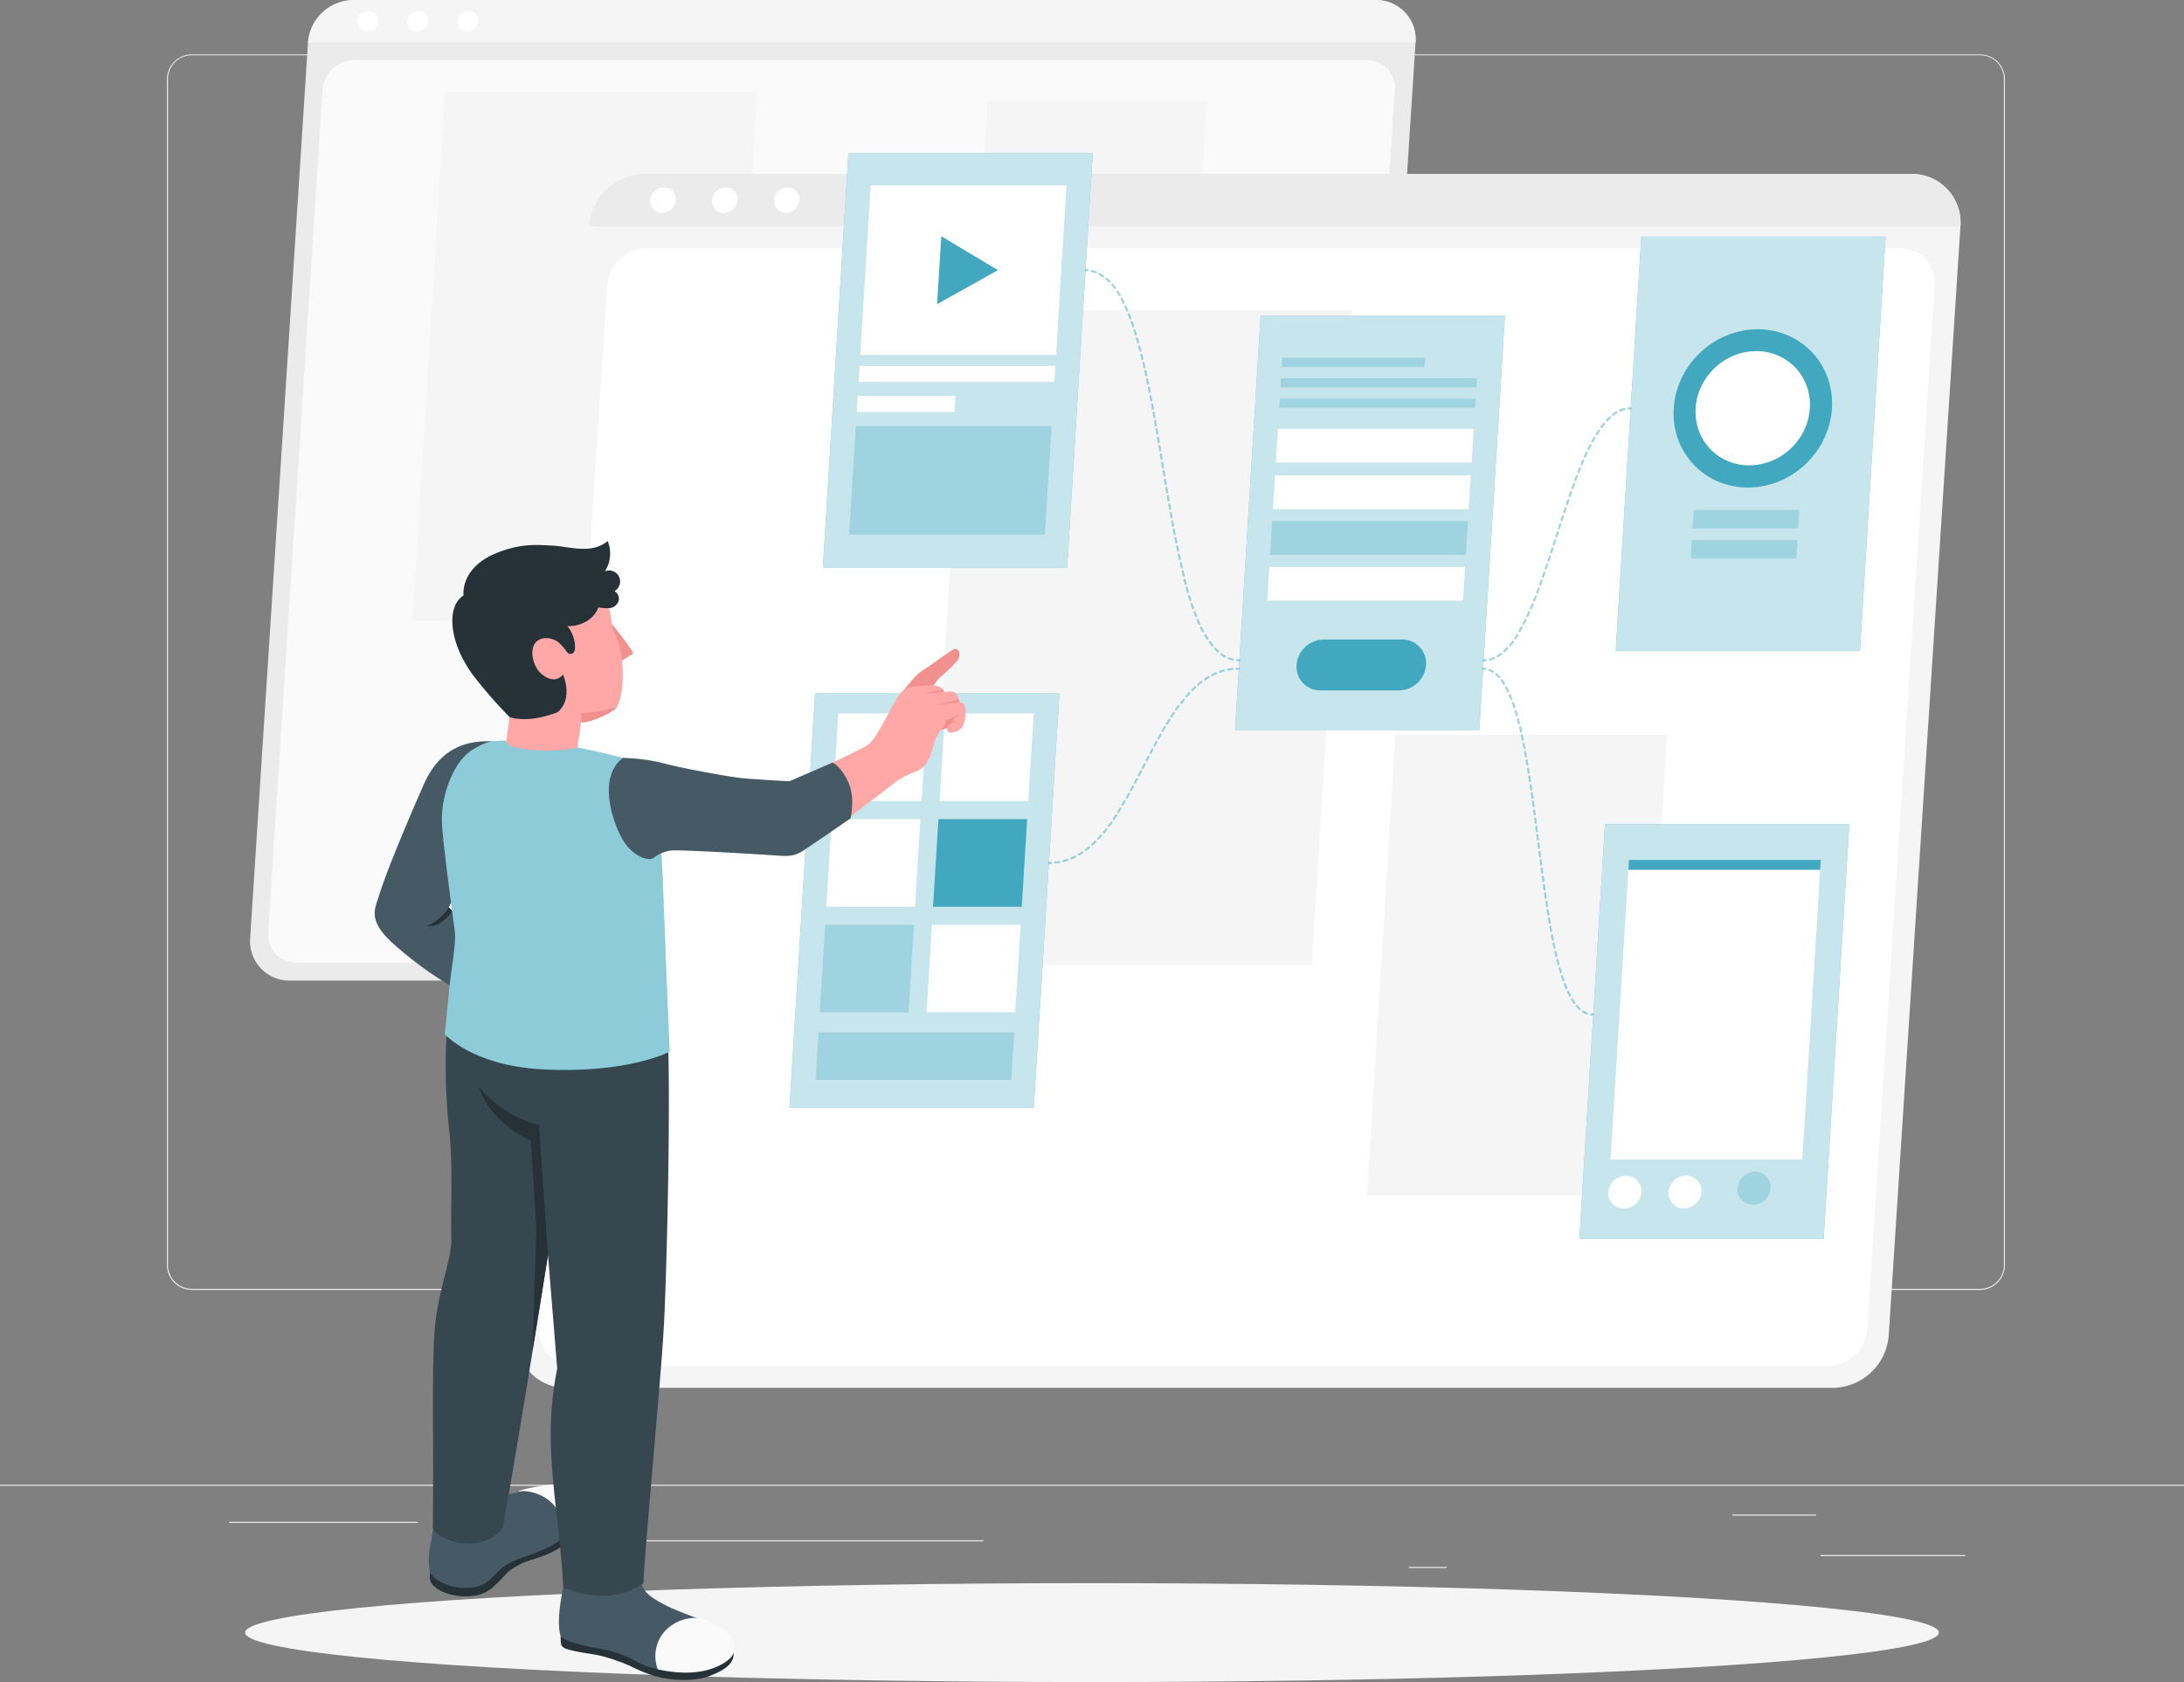 <svg xmlns="http://www.w3.org/2000/svg" width="500" height="385.011" viewBox="0 0 500 385.011">
  <rect x="0" y="0" width="500" height="385.011" fill="#808080" stroke="none"/>
  <g id="Group_75028" data-name="Group 75028" transform="translate(9068 -7664)">
    <g id="نموذج_اولي_للمشروع" data-name="نموذج اولي للمشروع" transform="translate(-9068 7621.451)">
      <g id="freepik--background-complete--inject-12">
        <rect id="Rectangle_17734" data-name="Rectangle 17734" width="500" height="0.25" transform="translate(0 382.4)" fill="#ebebeb"/>
        <rect id="Rectangle_17735" data-name="Rectangle 17735" width="33.12" height="0.25" transform="translate(416.78 398.49)" fill="#ebebeb"/>
        <rect id="Rectangle_17736" data-name="Rectangle 17736" width="8.69" height="0.25" transform="translate(322.53 401.21)" fill="#ebebeb"/>
        <rect id="Rectangle_17737" data-name="Rectangle 17737" width="19.19" height="0.25" transform="translate(396.59 389.21)" fill="#ebebeb"/>
        <rect id="Rectangle_17738" data-name="Rectangle 17738" width="43.19" height="0.25" transform="translate(52.46 390.89)" fill="#ebebeb"/>
        <rect id="Rectangle_17739" data-name="Rectangle 17739" width="6.33" height="0.25" transform="translate(104.56 390.89)" fill="#ebebeb"/>
        <rect id="Rectangle_17740" data-name="Rectangle 17740" width="93.68" height="0.25" transform="translate(131.47 395.11)" fill="#ebebeb"/>
        <path id="Path_32085" data-name="Path 32085" d="M237,337.8H43.91a5.71,5.71,0,0,1-5.7-5.71V60.66A5.71,5.71,0,0,1,43.91,55H237a5.71,5.71,0,0,1,5.71,5.71V332.09A5.71,5.71,0,0,1,237,337.8ZM43.91,55.2a5.46,5.46,0,0,0-5.45,5.46V332.09a5.46,5.46,0,0,0,5.45,5.46H237a5.47,5.47,0,0,0,5.46-5.46V60.66A5.47,5.47,0,0,0,237,55.2Z" fill="#ebebeb"/>
        <path id="Path_32086" data-name="Path 32086" d="M453.31,337.8H260.21a5.72,5.72,0,0,1-5.71-5.71V60.66A5.72,5.72,0,0,1,260.21,55h193.1A5.71,5.71,0,0,1,459,60.66V332.09A5.71,5.71,0,0,1,453.31,337.8ZM260.21,55.2a5.47,5.47,0,0,0-5.46,5.46V332.09a5.47,5.47,0,0,0,5.46,5.46h193.1a5.47,5.47,0,0,0,5.46-5.46V60.66a5.47,5.47,0,0,0-5.46-5.46Z" fill="#ebebeb"/>
        <path id="Path_32087" data-name="Path 32087" d="M300.51,267H66.34a9,9,0,0,1-9.07-9.69l13.24-205a10.53,10.53,0,0,1,10.32-9.7H315a9,9,0,0,1,9.07,9.7l-13.24,205A10.52,10.52,0,0,1,300.51,267Z" fill="#ebebeb"/>
        <path id="Path_32088" data-name="Path 32088" d="M61.39,256,73.84,63.17a7.46,7.46,0,0,1,7.34-6.89h231.7a6.38,6.38,0,0,1,6.44,6.89L306.87,256a7.45,7.45,0,0,1-7.33,6.88H67.83A6.37,6.37,0,0,1,61.39,256Z" fill="#fafafa"/>
        <path id="Path_32089" data-name="Path 32089" d="M165.83,184.67H94.44l7.48-121.09h71.39Z" fill="#f5f5f5"/>
        <path id="Path_32090" data-name="Path 32090" d="M270.99,150.84H220.78l5.26-85.16h50.21Z" fill="#f5f5f5"/>
        <path id="Path_32091" data-name="Path 32091" d="M315,42.55H80.83a10.53,10.53,0,0,0-10.32,9.7H324.07a9,9,0,0,0-9.07-9.7Z" fill="#f5f5f5"/>
        <path id="Path_32092" data-name="Path 32092" d="M86.54,47.4A2.54,2.54,0,0,1,84,49.75a2.18,2.18,0,0,1-2.2-2.35,2.55,2.55,0,0,1,2.51-2.35,2.17,2.17,0,0,1,2.23,2.35Z" fill="#fff"/>
        <path id="Path_32093" data-name="Path 32093" d="M98,47.4a2.54,2.54,0,0,1-2.5,2.35,2.18,2.18,0,0,1-2.2-2.35,2.54,2.54,0,0,1,2.5-2.35A2.18,2.18,0,0,1,98,47.4Z" fill="#fff"/>
        <path id="Path_32094" data-name="Path 32094" d="M109.44,47.4a2.55,2.55,0,0,1-2.51,2.35,2.17,2.17,0,0,1-2.19-2.35,2.54,2.54,0,0,1,2.5-2.35,2.18,2.18,0,0,1,2.2,2.35Z" fill="#fff"/>
        <path id="Path_32095" data-name="Path 32095" d="M419.63,360.22h-290a11.14,11.14,0,0,1-11.22-12L134.83,94.36a13,13,0,0,1,12.77-12h290a11.14,11.14,0,0,1,11.22,12L432.4,348.22a13,13,0,0,1-12.77,12Z" fill="#f5f5f5"/>
        <path id="Path_32096" data-name="Path 32096" d="M123.54,346.69,139,107.89a9.24,9.24,0,0,1,9-8.53H434.9a7.9,7.9,0,0,1,8,8.53l-15.4,238.8a9.23,9.23,0,0,1-9.08,8.53H131.51a7.89,7.89,0,0,1-7.97-8.53Z" fill="#fff"/>
        <path id="Path_32097" data-name="Path 32097" d="M300.31,263.46H211.9l9.26-149.94h88.41Z" fill="#f5f5f5"/>
        <path id="Path_32098" data-name="Path 32098" d="M375.12,316.19H312.95l6.52-105.45h62.16Z" fill="#f5f5f5"/>
        <path id="Path_32099" data-name="Path 32099" d="M437.57,82.36h-290a13,13,0,0,0-12.77,12h314a11.14,11.14,0,0,0-11.23-12Z" fill="#ebebeb"/>
        <path id="Path_32100" data-name="Path 32100" d="M154.68,88.36a3.14,3.14,0,0,1-3.09,2.91,2.7,2.7,0,0,1-2.73-2.91,3.16,3.16,0,0,1,3.1-2.91,2.69,2.69,0,0,1,2.72,2.91Z" fill="#fff"/>
        <path id="Path_32101" data-name="Path 32101" d="M168.86,88.36a3.15,3.15,0,0,1-3.1,2.91A2.69,2.69,0,0,1,163,88.36a3.15,3.15,0,0,1,3.09-2.91,2.71,2.71,0,0,1,2.77,2.91Z" fill="#fff"/>
        <path id="Path_32102" data-name="Path 32102" d="M183,88.36a3.14,3.14,0,0,1-3.1,2.91,2.69,2.69,0,0,1-2.72-2.91,3.15,3.15,0,0,1,3.1-2.91A2.7,2.7,0,0,1,183,88.36Z" fill="#fff"/>
      </g>
      <g id="freepik--Shadow--inject-12">
        <ellipse id="freepik--path--inject-12" cx="193.89" cy="11.32" rx="193.89" ry="11.32" transform="translate(56.11 404.92)" fill="#f5f5f5"/>
      </g>
      <g id="freepik--Screens--inject-12">
        <path id="Path_32103" data-name="Path 32103" d="M425.81,191.57H369.89l5.86-94.86h55.93Z" fill="#41a8bf"/>
        <path id="Path_32104" data-name="Path 32104" d="M425.81,191.57H369.89l5.86-94.86h55.93Z" fill="#fff" opacity="0.7"/>
        <path id="Path_32105" data-name="Path 32105" d="M411.68,163.5H387.49l.26-4.21h24.19Z" fill="#41a8bf" opacity="0.3"/>
        <path id="Path_32106" data-name="Path 32106" d="M411.25,170.38H387.07l.26-4.22h24.18Z" fill="#41a8bf" opacity="0.3"/>
        <ellipse id="Ellipse_328" data-name="Ellipse 328" cx="18.68" cy="17.56" rx="18.68" ry="17.56" transform="matrix(0.718, -0.696, 0.696, 0.718, 375.656, 136.425)" fill="#41a8bf"/>
        <ellipse id="Ellipse_329" data-name="Ellipse 329" cx="13.48" cy="12.68" rx="13.48" ry="12.68" transform="matrix(0.718, -0.696, 0.696, 0.718, 382.764, 136.268)" fill="#fff"/>
        <path id="Path_32107" data-name="Path 32107" d="M244.31,172.44H188.38l5.86-94.86h55.93Z" fill="#41a8bf"/>
        <path id="Path_32108" data-name="Path 32108" d="M244.31,172.44H188.38l5.86-94.86h55.93Z" fill="#fff" opacity="0.7"/>
        <path id="Path_32109" data-name="Path 32109" d="M241.76,123.78H196.94L199.34,85h44.82Z" fill="#fff"/>
        <path id="Path_32110" data-name="Path 32110" d="M241.38,129.97H196.56l.22-3.66h44.83Z" fill="#fff"/>
        <path id="Path_32111" data-name="Path 32111" d="M218.54,136.85H196.13l.23-3.67h22.41Z" fill="#fff"/>
        <path id="Path_32112" data-name="Path 32112" d="M239.22,164.9H194.4l1.53-24.84h44.83Z" fill="#41a8bf" opacity="0.3"/>
        <path id="Path_32113" data-name="Path 32113" d="M228.48,104.39,215.5,96.62l-.96,15.54Z" fill="#41a8bf"/>
        <path id="Path_32114" data-name="Path 32114" d="M338.68,209.63H282.75l5.86-94.86h55.93Z" fill="#41a8bf"/>
        <path id="Path_32115" data-name="Path 32115" d="M338.68,209.63H282.75l5.86-94.86h55.93Z" fill="#fff" opacity="0.7"/>
        <path id="Path_32116" data-name="Path 32116" d="M326.16,126.52H293.44l.12-2.09h32.73Z" fill="#41a8bf" opacity="0.3"/>
        <path id="Path_32117" data-name="Path 32117" d="M337.97,131.21H293.15l.12-2.09H338.1Z" fill="#41a8bf" opacity="0.3"/>
        <path id="Path_32118" data-name="Path 32118" d="M337.68,135.9H292.86l.13-2.09h44.82Z" fill="#41a8bf" opacity="0.3"/>
        <path id="Path_32119" data-name="Path 32119" d="M336.91,148.41H292.08l.48-7.72h44.82Z" fill="#fff"/>
        <path id="Path_32120" data-name="Path 32120" d="M336.25,159.09H291.42l.48-7.72h44.83Z" fill="#fff"/>
        <path id="Path_32121" data-name="Path 32121" d="M335.6,169.56H290.78l.47-7.72h44.83Z" fill="#41a8bf" opacity="0.3"/>
        <path id="Path_32122" data-name="Path 32122" d="M334.95,180.03H290.13l.48-7.72h44.82Z" fill="#fff"/>
        <path id="Path_32123" data-name="Path 32123" d="M320.29,200.58h-18a5.42,5.42,0,0,1-5.46-5.82h0a6.3,6.3,0,0,1,6.18-5.82h18a5.42,5.42,0,0,1,5.46,5.82h0a6.29,6.29,0,0,1-6.18,5.82Z" fill="#41a8bf"/>
        <path id="Path_32124" data-name="Path 32124" d="M236.67,296.13H180.74l5.86-94.86h55.93Z" fill="#41a8bf"/>
        <path id="Path_32125" data-name="Path 32125" d="M236.67,296.13H180.74l5.86-94.86h55.93Z" fill="#fff" opacity="0.7"/>
        <path id="Path_32126" data-name="Path 32126" d="M210.98,225.91H190.67l1.24-20.05h20.31Z" fill="#fff"/>
        <path id="Path_32127" data-name="Path 32127" d="M231.51,289.74H186.73l.67-10.9h44.79Z" fill="#41a8bf" opacity="0.3"/>
        <path id="Path_32128" data-name="Path 32128" d="M235.41,225.91H215.1l1.24-20.05h20.31Z" fill="#fff"/>
        <path id="Path_32129" data-name="Path 32129" d="M209.49,250.09H189.18l1.23-20.05h20.31Z" fill="#fff"/>
        <path id="Path_32130" data-name="Path 32130" d="M233.92,250.09H213.61l1.24-20.05h20.31Z" fill="#41a8bf"/>
        <path id="Path_32131" data-name="Path 32131" d="M207.99,274.26H187.68l1.24-20.05h20.31Z" fill="#41a8bf" opacity="0.3"/>
        <path id="Path_32132" data-name="Path 32132" d="M232.43,274.26H212.12l1.24-20.05h20.31Z" fill="#fff"/>
        <path id="Path_32133" data-name="Path 32133" d="M417.5,326.1H361.58l5.86-94.86h55.93Z" fill="#41a8bf"/>
        <path id="Path_32134" data-name="Path 32134" d="M417.5,326.1H361.58l5.86-94.86h55.93Z" fill="#fff" opacity="0.7"/>
        <path id="Path_32135" data-name="Path 32135" d="M412.62,307.95H368.71l4.09-66.32h43.91Z" fill="#fff"/>
        <path id="Path_32136" data-name="Path 32136" d="M416.85,239.39H372.94l-.14,2.24h43.91Z" fill="#41a8bf"/>
        <path id="Path_32137" data-name="Path 32137" d="M375.77,315.43a4,4,0,0,1-4,3.76,3.49,3.49,0,0,1-3.53-3.76,4.05,4.05,0,0,1,4-3.77,3.5,3.5,0,0,1,3.53,3.77Z" fill="#fff"/>
        <ellipse id="Ellipse_330" data-name="Ellipse 330" cx="3.88" cy="3.65" rx="3.88" ry="3.65" transform="matrix(0.718, -0.696, 0.696, 0.718, 380.433, 315.471)" fill="#fff"/>
        <ellipse id="Ellipse_331" data-name="Ellipse 331" cx="3.896" cy="3.665" rx="3.896" ry="3.665" transform="translate(396.21 314.611) rotate(-44.193)" fill="#41a8bf" opacity="0.3"/>
        <g id="Group_75027" data-name="Group 75027" opacity="0.5">
          <path id="Path_32138" data-name="Path 32138" d="M240.13,240.3a.24.24,0,1,1,0-.48h.48a.26.26,0,0,1,.25.24.25.25,0,0,1-.24.25Z" fill="#41a8bf"/>
          <path id="Path_32139" data-name="Path 32139" d="M241.57,240.23a.25.25,0,0,1-.24-.22.24.24,0,0,1,.22-.26,4.983,4.983,0,0,0,.93-.14.243.243,0,1,1,.08.48c-.31.06-.64.1-1,.14Zm1.89-.34a.26.26,0,0,1-.24-.19.24.24,0,0,1,.18-.29c.3-.08.6-.17.89-.27a.24.24,0,0,1,.31.15.23.23,0,0,1-.15.31c-.31.1-.62.2-.93.28Zm1.81-.62a.239.239,0,0,1-.1-.46l.86-.4a.25.25,0,0,1,.33.11.24.24,0,0,1-.11.32c-.29.15-.59.29-.89.41A.15.15,0,0,1,245.27,239.27Zm1.71-.86a.24.24,0,0,1-.12-.45c.27-.16.54-.32.8-.5a.25.25,0,0,1,.34.07.24.24,0,0,1-.07.33c-.27.18-.55.36-.82.52a.31.31,0,0,1-.11.03Zm1.6-1.06a.23.23,0,0,1-.2-.1.25.25,0,0,1,.05-.34c.25-.19.5-.38.75-.59a.25.25,0,0,1,.34,0,.26.26,0,0,1,0,.35c-.25.21-.51.41-.77.6a.24.24,0,0,1-.17.08Zm1.47-1.23a.23.23,0,0,1-.17-.08.24.24,0,0,1,0-.34q.35-.31.69-.66a.25.25,0,0,1,.34,0,.24.24,0,0,1,0,.35l-.7.67a.27.27,0,0,1-.16.06Zm1.37-1.35a.23.23,0,0,1-.17-.07.25.25,0,0,1,0-.34c.22-.23.43-.47.64-.71a.24.24,0,0,1,.34,0,.23.23,0,0,1,0,.34c-.22.25-.43.49-.65.72A.27.27,0,0,1,251.42,234.77Zm1.27-1.45a.3.3,0,0,1-.16,0,.25.25,0,0,1,0-.35l.6-.74a.23.23,0,0,1,.34,0,.25.25,0,0,1,0,.34c-.2.25-.4.51-.6.75a.25.25,0,0,1-.18,0Zm1.18-1.52a.28.28,0,0,1-.15,0,.25.25,0,0,1-.05-.34c.19-.26.38-.51.56-.78a.25.25,0,0,1,.34-.06.24.24,0,0,1,.06.34l-.57.79A.23.23,0,0,1,253.87,231.8Zm1.11-1.56a.27.27,0,0,1-.14-.05.23.23,0,0,1-.06-.33l.53-.8a.25.25,0,1,1,.41.27l-.54.8a.24.24,0,0,1-.18.11Zm1-1.61a.33.33,0,0,1-.13,0,.25.25,0,0,1-.07-.34c.17-.27.34-.54.5-.81a.25.25,0,0,1,.34-.08.24.24,0,0,1,.08.33l-.51.82a.27.27,0,0,1-.19.08Zm1-1.65a.31.31,0,0,1-.13,0,.24.24,0,0,1-.08-.33l.48-.83a.25.25,0,0,1,.34-.09.24.24,0,0,1,.08.33l-.48.83a.25.25,0,0,1-.19.11Zm1-1.66h-.12a.26.26,0,0,1-.09-.33c.16-.28.32-.56.47-.84a.244.244,0,1,1,.43.23q-.24.43-.48.84a.23.23,0,0,1-.19.1Zm.94-1.68h-.12a.24.24,0,0,1-.09-.33l.45-.85a.244.244,0,0,1,.43.23c-.15.29-.31.57-.46.85a.24.24,0,0,1-.19.1Zm.91-1.7a.2.2,0,0,1-.11,0,.23.23,0,0,1-.1-.32l.45-.85a.23.23,0,0,1,.32-.1.25.25,0,0,1,.11.33l-.45.84a.24.24,0,0,1-.2.1Zm.9-1.7a.2.2,0,0,1-.11,0,.25.25,0,0,1-.11-.33L261,219a.25.25,0,0,1,.33-.11.26.26,0,0,1,.1.33l-.45.85a.22.22,0,0,1-.23.17Zm.89-1.7a.2.2,0,0,1-.11,0,.25.25,0,0,1-.11-.33l.45-.85a.25.25,0,0,1,.33-.11.26.26,0,0,1,.1.33l-.45.86a.24.24,0,0,1-.19.1Zm.89-1.71h-.12a.25.25,0,0,1-.1-.33l.45-.85a.24.24,0,0,1,.33-.1.25.25,0,0,1,.1.33l-.45.85a.24.24,0,0,1-.19.1Zm.89-1.71h-.11a.24.24,0,0,1-.1-.33l.45-.85a.242.242,0,0,1,.43.22l-.45.85a.24.24,0,0,1-.2.11Zm.91-1.69h-.12a.25.25,0,0,1-.1-.33l.46-.85a.24.24,0,0,1,.33-.1.25.25,0,0,1,.1.33l-.46.85a.24.24,0,0,1-.19.1Zm.92-1.69h-.12a.24.24,0,0,1-.09-.33c.15-.28.31-.57.47-.84a.242.242,0,1,1,.42.24c-.16.27-.31.55-.47.83a.24.24,0,0,1-.19.1Zm.95-1.68a.24.24,0,0,1-.21-.36l.48-.83a.25.25,0,0,1,.34-.09.24.24,0,0,1,.08.33l-.48.83a.25.25,0,0,1-.19.12Zm1-1.65a.22.22,0,0,1-.13,0A.24.24,0,0,1,267,208l.51-.82a.243.243,0,1,1,.41.26c-.17.27-.34.54-.5.81a.25.25,0,0,1-.24.16Zm1-1.63a.23.23,0,0,1-.14,0,.24.24,0,0,1-.07-.33l.54-.81a.23.23,0,0,1,.33-.06.24.24,0,0,1,.07.33c-.18.26-.36.53-.53.8a.26.26,0,0,1-.17.07Zm1.07-1.59a.27.27,0,0,1-.14-.05.23.23,0,0,1-.05-.33c.18-.27.37-.53.56-.79a.243.243,0,1,1,.39.29c-.19.25-.37.51-.56.77a.24.24,0,0,1-.17.11Zm1.15-1.55a.27.27,0,0,1-.15,0,.23.23,0,0,1,0-.34c.19-.26.4-.51.6-.76a.25.25,0,0,1,.34,0,.24.24,0,0,1,0,.34c-.2.24-.39.49-.59.75a.25.25,0,0,1-.17.01Zm1.22-1.48a.23.23,0,0,1-.16-.06.25.25,0,0,1,0-.35l.65-.72a.244.244,0,0,1,.36.33c-.22.23-.43.47-.64.71a.24.24,0,0,1-.18.09Zm1.31-1.41a.21.21,0,0,1-.17-.07.23.23,0,0,1,0-.34c.23-.23.46-.46.7-.67a.24.24,0,0,1,.34,0,.25.25,0,0,1,0,.34l-.69.66a.23.23,0,0,1-.11.08Zm1.41-1.3a.244.244,0,0,1-.18-.42l.76-.61a.243.243,0,1,1,.29.39c-.25.19-.5.38-.74.59a.24.24,0,0,1-.1.05Zm1.53-1.15a.26.26,0,0,1-.2-.11.25.25,0,0,1,.07-.34l.82-.52a.244.244,0,0,1,.25.42c-.27.16-.54.33-.8.51a.23.23,0,0,1-.11.04Zm1.66-1a.23.23,0,0,1-.22-.13.24.24,0,0,1,.11-.32c.29-.15.58-.29.88-.42a.24.24,0,0,1,.31.13.23.23,0,0,1-.12.32c-.29.12-.57.26-.85.4a.23.23,0,0,1-.08.04Zm1.76-.74a.247.247,0,0,1-.08-.48c.3-.1.61-.2.93-.28a.24.24,0,0,1,.3.17.25.25,0,0,1-.18.3l-.9.27Zm1.85-.49a.24.24,0,0,1-.24-.2.23.23,0,0,1,.19-.28c.32-.06.64-.11,1-.15a.23.23,0,0,1,.27.22.24.24,0,0,1-.22.26l-.93.14Z" fill="#41a8bf"/>
          <path id="Path_32140" data-name="Path 32140" d="M283.13,195.87a.24.24,0,0,1,0-.48h.49a.24.24,0,0,1,0,.48h-.49Z" fill="#41a8bf"/>
          <path id="Path_32141" data-name="Path 32141" d="M339.66,193.92a.24.24,0,0,1,0-.48h.46a.24.24,0,0,1,.27.22.25.25,0,0,1-.23.26,4.1,4.1,0,0,1-.5,0Z" fill="#41a8bf"/>
          <path id="Path_32142" data-name="Path 32142" d="M341.1,193.74a.25.25,0,0,1-.24-.18.24.24,0,0,1,.18-.29,6.879,6.879,0,0,0,.87-.3.244.244,0,1,1,.19.45,6.508,6.508,0,0,1-.94.32Zm1.76-.74a.22.22,0,0,1-.2-.12.24.24,0,0,1,.08-.33,9,9,0,0,0,.78-.53.243.243,0,0,1,.29.39,9.787,9.787,0,0,1-.82.55.2.2,0,0,1-.13.04Zm1.54-1.16a.27.27,0,0,1-.18-.08.24.24,0,0,1,0-.34c.23-.21.45-.43.67-.67a.244.244,0,1,1,.35.34c-.23.25-.47.48-.7.7A.27.27,0,0,1,344.4,191.84Zm1.33-1.41a.225.225,0,0,1-.15-.4c.2-.24.4-.49.59-.75a.243.243,0,1,1,.39.29c-.2.27-.4.52-.6.77a.25.25,0,0,1-.23.09Zm1.16-1.56a.23.23,0,0,1-.14,0,.24.24,0,0,1-.07-.33c.18-.26.36-.53.53-.81a.243.243,0,1,1,.41.26l-.53.82A.25.25,0,0,1,346.89,188.87Zm1-1.64a.24.24,0,0,1-.21-.37q.24-.41.48-.84a.242.242,0,0,1,.42.24c-.16.29-.31.57-.48.85a.22.22,0,0,1-.19.12Zm.93-1.7h-.11a.24.24,0,0,1-.1-.33c.14-.28.29-.57.43-.86a.25.25,0,0,1,.33-.11.24.24,0,0,1,.11.32c-.15.3-.29.59-.44.87a.24.24,0,0,1-.2.11Zm.86-1.75a.16.16,0,0,1-.1,0,.23.23,0,0,1-.12-.32c.13-.29.27-.58.4-.88a.24.24,0,0,1,.32-.12.23.23,0,0,1,.12.32c-.13.3-.27.59-.4.88a.24.24,0,0,1-.2.12Zm.79-1.77a.15.15,0,0,1-.09,0,.24.24,0,0,1-.13-.32c.13-.29.25-.59.38-.89a.244.244,0,0,1,.45.19c-.13.3-.26.6-.38.9a.24.24,0,0,1-.21.11Zm.75-1.79a.15.15,0,0,1-.09,0,.24.24,0,0,1-.14-.31l.36-.9a.24.24,0,0,1,.32-.14.25.25,0,0,1,.13.32l-.36.9a.25.25,0,0,1-.2.13Zm.71-1.81h-.09a.24.24,0,0,1-.14-.31c.12-.3.23-.61.34-.91a.245.245,0,0,1,.46.17c-.12.3-.23.61-.35.91a.22.22,0,0,1-.15.14Zm.68-1.82h-.09a.24.24,0,0,1-.14-.31l.33-.91a.239.239,0,1,1,.45.16l-.33.92a.24.24,0,0,1-.2.14Zm.65-1.82h-.08a.23.23,0,0,1-.15-.3l.32-.92a.24.24,0,0,1,.31-.15.25.25,0,0,1,.15.31l-.32.92a.25.25,0,0,1-.21.14Zm.63-1.84h-.07a.25.25,0,0,1-.16-.31l.31-.91a.25.25,0,0,1,.31-.16.23.23,0,0,1,.15.31l-.31.92a.24.24,0,0,1-.21.15Zm.62-1.84h-.07a.24.24,0,0,1-.16-.3l.31-.92a.24.24,0,0,1,.3-.16.25.25,0,0,1,.16.31l-.31.92a.24.24,0,0,1-.21.15Zm.61-1.84h-.08a.25.25,0,0,1-.15-.31l.3-.92a.244.244,0,1,1,.46.16l-.3.92a.24.24,0,0,1-.21.15Zm.6-1.84h-.08a.25.25,0,0,1-.15-.31l.3-.92a.24.24,0,0,1,.3-.16.25.25,0,0,1,.16.31l-.3.92a.23.23,0,0,1-.21.16Zm.6-1.85h-.08a.24.24,0,0,1-.15-.3l.3-.93a.24.24,0,0,1,.3-.16.25.25,0,0,1,.16.31l-.3.92a.23.23,0,0,1-.21.16Zm.59-1.85h-.07a.25.25,0,0,1-.16-.31l.3-.92a.23.23,0,0,1,.31-.15.22.22,0,0,1,.15.3l-.3.92a.23.23,0,0,1-.21.16Zm.6-1.84h-.07a.24.24,0,0,1-.16-.3l.3-.92a.25.25,0,0,1,.31-.16.23.23,0,0,1,.15.31l-.3.92a.24.24,0,0,1-.21.15Zm.61-1.85h-.08a.25.25,0,0,1-.15-.31l.3-.92a.24.24,0,0,1,.31-.15.23.23,0,0,1,.15.3l-.3.92a.23.23,0,0,1-.21.14Zm.61-1.84h-.08a.25.25,0,0,1-.15-.31l.31-.92a.25.25,0,0,1,.31-.15.23.23,0,0,1,.15.31L359,158a.23.23,0,0,1-.25.18Zm.63-1.84h-.08a.23.23,0,0,1-.15-.31l.32-.92a.244.244,0,0,1,.46.16l-.32.92a.25.25,0,0,1-.21.15Zm.64-1.83h-.08a.25.25,0,0,1-.15-.31l.33-.92a.245.245,0,0,1,.46.17l-.33.91a.25.25,0,0,1-.23.15Zm.66-1.82h-.08a.23.23,0,0,1-.14-.31l.34-.91a.241.241,0,1,1,.45.17c-.11.3-.22.61-.34.91a.24.24,0,0,1-.21.14Zm.7-1.82h-.09a.24.24,0,0,1-.14-.32l.36-.9a.23.23,0,0,1,.32-.13.24.24,0,0,1,.13.31l-.36.9a.22.22,0,0,1-.2.14Zm.72-1.79h-.09a.25.25,0,0,1-.13-.32c.12-.3.25-.6.38-.9a.24.24,0,0,1,.32-.12.23.23,0,0,1,.12.31l-.37.9a.25.25,0,0,1-.21.13Zm.77-1.79a.18.18,0,0,1-.1,0,.23.23,0,0,1-.12-.32c.13-.3.27-.59.4-.88a.25.25,0,0,1,.33-.12.24.24,0,0,1,.11.32l-.4.88a.24.24,0,0,1-.2.12Zm.82-1.75a.19.19,0,0,1-.1,0,.25.25,0,0,1-.12-.32c.15-.3.29-.59.44-.87a.25.25,0,0,1,.33-.11.24.24,0,0,1,.1.33l-.43.86a.24.24,0,0,1-.2.11Zm.89-1.73h-.12a.24.24,0,0,1-.09-.33l.48-.85a.25.25,0,0,1,.33-.09.26.26,0,0,1,.09.33l-.48.84a.22.22,0,0,1-.19.1Zm1-1.68h-.12a.24.24,0,0,1-.08-.34c.17-.28.35-.55.53-.82a.24.24,0,0,1,.34-.06.23.23,0,0,1,.06.33c-.17.26-.35.53-.52.81a.25.25,0,0,1-.22.08Zm1.09-1.6a.24.24,0,0,1-.14-.05.25.25,0,0,1-.06-.34c.2-.27.4-.53.61-.77a.24.24,0,0,1,.34,0,.25.25,0,0,1,0,.35c-.2.24-.39.49-.58.75a.25.25,0,0,1-.18.06Zm1.23-1.49a.24.24,0,0,1-.16-.41c.23-.25.47-.48.7-.7a.24.24,0,0,1,.34,0,.23.23,0,0,1,0,.34c-.23.21-.45.43-.67.67a.25.25,0,0,1-.22.06Zm1.42-1.31a.25.25,0,0,1-.19-.09.24.24,0,0,1,0-.34,6.911,6.911,0,0,1,.81-.56.24.24,0,0,1,.33.08.23.23,0,0,1-.08.33c-.26.16-.52.34-.77.53a.27.27,0,0,1-.11.05Zm1.65-1a.25.25,0,0,1-.22-.15.24.24,0,0,1,.12-.32,7.08,7.08,0,0,1,1-.32.24.24,0,1,1,.12.46,6,6,0,0,0-.87.31Z" fill="#41a8bf"/>
          <path id="Path_32143" data-name="Path 32143" d="M372.84,136.27a.245.245,0,0,1-.02-.49h.5a.25.25,0,0,1,0,.49,3.458,3.458,0,0,0-.46,0Z" fill="#41a8bf"/>
          <path id="Path_32144" data-name="Path 32144" d="M340,195.89h0a3.438,3.438,0,0,0-.46,0,.24.24,0,0,1,0-.48,4.24,4.24,0,0,1,.51,0,.24.24,0,0,1,.22.27A.25.25,0,0,1,340,195.89Z" fill="#41a8bf"/>
          <path id="Path_32145" data-name="Path 32145" d="M363.29,274.76h-.09a6.3,6.3,0,0,1-.9-.45.25.25,0,0,1-.07-.34.24.24,0,0,1,.33-.07,5.061,5.061,0,0,0,.81.4.24.24,0,0,1-.08.47Zm-1.61-1a.25.25,0,0,1-.16-.06c-.23-.21-.46-.45-.69-.7a.244.244,0,1,1,.34-.35c.21.24.43.46.64.66a.24.24,0,0,1,0,.34.25.25,0,0,1-.13.11Zm-1.25-1.43a.26.26,0,0,1-.2-.1c-.18-.26-.36-.53-.54-.82a.244.244,0,1,1,.42-.25c.17.27.34.54.51.78a.24.24,0,0,1-.05.34.3.3,0,0,1-.14.05Zm-1-1.64a.26.26,0,0,1-.22-.13c-.15-.28-.29-.57-.43-.87a.24.24,0,0,1,.12-.33.25.25,0,0,1,.32.12c.14.3.28.58.42.85a.24.24,0,0,1-.1.33Zm-.82-1.74a.25.25,0,0,1-.23-.15l-.36-.9a.242.242,0,0,1,.45-.18c.12.31.24.6.36.89a.25.25,0,0,1-.13.32Zm-.7-1.8a.24.24,0,0,1-.22-.16c-.11-.3-.21-.61-.32-.92a.25.25,0,0,1,.16-.31.26.26,0,0,1,.31.16l.3.91a.23.23,0,0,1-.15.3Zm-.59-1.83a.26.26,0,0,1-.24-.17l-.27-.93a.25.25,0,0,1,.47-.14c.09.32.18.62.27.92a.26.26,0,0,1-.16.31Zm-.53-1.86a.25.25,0,0,1-.24-.18l-.24-.93a.243.243,0,1,1,.47-.12l.24.93a.24.24,0,0,1-.17.29Zm-.48-1.87a.23.23,0,0,1-.23-.18c-.08-.31-.15-.63-.22-.94a.241.241,0,1,1,.47-.11c.07.31.15.63.22.93a.25.25,0,0,1-.18.3Zm-.43-1.88a.23.23,0,0,1-.23-.19l-.2-.94a.24.24,0,0,1,.18-.29.25.25,0,0,1,.29.19l.2.94a.24.24,0,0,1-.19.29Zm-.39-1.88a.25.25,0,0,1-.24-.2l-.18-.95a.24.24,0,0,1,.47-.09c.07.32.13.63.19,1a.24.24,0,0,1-.19.28Zm-.36-1.9a.24.24,0,0,1-.24-.19l-.18-1a.26.26,0,0,1,.2-.29.25.25,0,0,1,.28.2l.18,1a.25.25,0,0,1-.2.28Zm-.34-1.89a.25.25,0,0,1-.24-.21l-.16-1a.24.24,0,0,1,.2-.28.26.26,0,0,1,.28.2l.16.95a.25.25,0,0,1-.2.28Zm-.32-1.91a.24.24,0,0,1-.24-.2l-.15-1a.238.238,0,1,1,.47-.08l.16.95a.24.24,0,0,1-.2.28Zm-.3-1.9a.23.23,0,0,1-.24-.2l-.15-1a.25.25,0,0,1,.2-.28.26.26,0,0,1,.28.21l.15.95a.25.25,0,0,1-.21.28Zm-.29-1.91a.24.24,0,0,1-.24-.2l-.14-1a.243.243,0,1,1,.48-.07l.14.95a.24.24,0,0,1-.21.28Zm-.28-1.9a.25.25,0,0,1-.24-.21l-.13-1a.242.242,0,1,1,.48-.06l.13.95a.23.23,0,0,1-.2.27Zm-.26-1.91a.26.26,0,0,1-.25-.21l-.13-1a.25.25,0,0,1,.21-.27.23.23,0,0,1,.27.21l.14.95a.25.25,0,0,1-.21.27Zm-.26-1.91a.24.24,0,0,1-.24-.21l-.13-1a.24.24,0,0,1,.21-.27.23.23,0,0,1,.27.21l.13.95a.24.24,0,0,1-.21.27Zm-.26-1.91a.25.25,0,0,1-.24-.21l-.12-1a.24.24,0,0,1,.21-.27.23.23,0,0,1,.27.21l.12.95a.23.23,0,0,1-.21.27Zm-.25-1.92a.24.24,0,0,1-.24-.21l-.12-.95a.243.243,0,1,1,.48-.07l.12,1a.23.23,0,0,1-.21.27Zm-.24-1.91a.24.24,0,0,1-.24-.21l-.13-1a.26.26,0,0,1,.21-.28.23.23,0,0,1,.27.21l.13,1a.24.24,0,0,1-.21.27Zm-.25-1.91a.25.25,0,0,1-.24-.21l-.12-1a.24.24,0,0,1,.21-.27.23.23,0,0,1,.27.21l.12,1a.24.24,0,0,1-.21.27Zm-.24-1.92a.25.25,0,0,1-.25-.21l-.12-.95a.25.25,0,0,1,.21-.28.23.23,0,0,1,.27.21l.13,1a.25.25,0,0,1-.21.27Zm-.25-1.91a.24.24,0,0,1-.24-.21l-.13-.95a.25.25,0,0,1,.21-.27.23.23,0,0,1,.27.21l.13.95a.24.24,0,0,1-.21.27Zm-.25-1.91a.23.23,0,0,1-.24-.21l-.13-.95a.23.23,0,0,1,.21-.27.24.24,0,0,1,.27.21l.13.95a.24.24,0,0,1-.21.27Zm-.26-1.91a.24.24,0,0,1-.24-.21c0-.31-.09-.63-.13-1a.243.243,0,1,1,.48-.07,9.824,9.824,0,0,0,.13,1,.24.24,0,0,1-.21.27Zm-.26-1.91a.24.24,0,0,1-.24-.2l-.14-1a.24.24,0,0,1,.21-.27.23.23,0,0,1,.27.2l.14,1a.24.24,0,0,1-.21.27Zm-.27-1.9a.24.24,0,0,1-.24-.21l-.14-1a.243.243,0,0,1,.48-.07l.14,1a.24.24,0,0,1-.21.27Zm-.29-1.91a.25.25,0,0,1-.24-.21l-.14-1a.25.25,0,0,1,.2-.28.24.24,0,0,1,.28.21l.14,1a.25.25,0,0,1-.2.28Zm-.29-1.91a.24.24,0,0,1-.24-.2l-.15-.95a.24.24,0,0,1,.2-.28.25.25,0,0,1,.28.2l.15.95a.24.24,0,0,1-.2.28Zm-.31-1.9a.24.24,0,0,1-.24-.2l-.16-.95a.24.24,0,0,1,.2-.28.25.25,0,0,1,.28.2l.16,1a.25.25,0,0,1-.2.28Zm-.33-1.9a.24.24,0,0,1-.24-.2c-.06-.32-.11-.63-.17-.94a.24.24,0,1,1,.47-.09l.18,1a.25.25,0,0,1-.2.28ZM349,214a.24.24,0,0,1-.24-.2c-.06-.32-.12-.63-.19-.94a.245.245,0,0,1,.48-.1c.06.31.13.63.19.95a.24.24,0,0,1-.2.28Zm-.38-1.9a.24.24,0,0,1-.24-.19c-.06-.31-.13-.63-.2-.94a.25.25,0,1,1,.48-.1c.06.31.13.63.2.94a.26.26,0,0,1-.19.29Zm-.41-1.88A.24.24,0,0,1,348,210c-.07-.31-.14-.63-.22-.93a.24.24,0,0,1,.18-.29.23.23,0,0,1,.29.17c.08.31.15.63.22.95a.23.23,0,0,1-.18.29Zm-.45-1.87a.26.26,0,0,1-.24-.19l-.24-.93a.243.243,0,0,1,.47-.12l.24.94a.24.24,0,0,1-.17.29Zm-.5-1.86a.25.25,0,0,1-.24-.18l-.27-.92a.245.245,0,0,1,.47-.14q.14.45.27.93a.24.24,0,0,1-.17.3Zm-.57-1.85a.24.24,0,0,1-.23-.17c-.1-.3-.2-.61-.31-.9a.25.25,0,0,1,.15-.31.24.24,0,0,1,.31.14c.11.3.21.61.31.92a.23.23,0,0,1-.15.31ZM346,202.8a.24.24,0,0,1-.23-.15c-.12-.31-.24-.6-.36-.89a.244.244,0,0,1,.45-.19l.36.9a.24.24,0,0,1-.14.32Zm-.75-1.77a.23.23,0,0,1-.22-.14c-.14-.29-.28-.58-.43-.85a.25.25,0,0,1,.1-.33.24.24,0,0,1,.33.1c.15.28.29.57.44.88a.25.25,0,0,1-.12.32Zm-.91-1.7a.25.25,0,0,1-.21-.12c-.17-.27-.34-.54-.52-.78a.24.24,0,0,1,.06-.34.25.25,0,0,1,.34,0c.18.26.36.53.54.82a.26.26,0,0,1-.09.34.24.24,0,0,1-.09.08Zm-1.13-1.55a.24.24,0,0,1-.18-.09,6.644,6.644,0,0,0-.65-.65.24.24,0,0,1,0-.34.23.23,0,0,1,.34,0,9.151,9.151,0,0,1,.69.7.25.25,0,0,1,0,.35.23.23,0,0,1-.17.03Zm-1.44-1.25a.28.28,0,0,1-.12,0,4.31,4.31,0,0,0-.81-.39.25.25,0,0,1,.17-.46,4.9,4.9,0,0,1,.89.44.24.24,0,0,1-.13.45Z" fill="#41a8bf"/>
          <path id="Path_32146" data-name="Path 32146" d="M364.75,275h-.51a.241.241,0,1,1,.05-.48h.46a.25.25,0,0,1,0,.49Z" fill="#41a8bf"/>
          <path id="Path_32147" data-name="Path 32147" d="M249,104.65h0a3.62,3.62,0,0,0-.47,0,.25.25,0,0,1,0-.49h.5a.245.245,0,1,1-.03.49Z" fill="#41a8bf"/>
          <path id="Path_32148" data-name="Path 32148" d="M282.23,193.75h-.06a8,8,0,0,1-.95-.3.241.241,0,1,1,.17-.45,5.69,5.69,0,0,0,.89.27.25.25,0,0,1,.18.3.23.23,0,0,1-.23.18Zm-1.79-.69h-.12a8.388,8.388,0,0,1-.83-.54.24.24,0,0,1,.28-.39,7.449,7.449,0,0,0,.79.5.25.25,0,0,1-.12.46Zm-1.56-1.13a.22.22,0,0,1-.16-.06c-.23-.2-.47-.44-.7-.68a.244.244,0,0,1,.34-.35c.22.24.45.46.67.66a.24.24,0,0,1,0,.34.21.21,0,0,1-.15.09Zm-1.32-1.39a.28.28,0,0,1-.19-.09c-.2-.25-.4-.51-.59-.78a.24.24,0,0,1,.06-.34.23.23,0,0,1,.33,0c.19.27.38.52.58.76a.24.24,0,0,1,0,.34.22.22,0,0,1-.19.11ZM276.43,189a.21.21,0,0,1-.2-.11c-.17-.27-.34-.54-.51-.83a.23.23,0,0,1,.09-.33.24.24,0,0,1,.33.08c.16.29.33.56.5.82a.25.25,0,0,1-.08.34.28.28,0,0,1-.13.03Zm-1-1.67a.22.22,0,0,1-.21-.13c-.16-.28-.3-.57-.45-.87a.24.24,0,0,1,.11-.32.25.25,0,0,1,.33.11c.14.29.29.58.43.86a.23.23,0,0,1-.1.32.2.2,0,0,1-.08-.01Zm-.85-1.74a.24.24,0,0,1-.23-.14l-.39-.9a.24.24,0,0,1,.13-.31.23.23,0,0,1,.32.12l.39.89a.25.25,0,0,1-.12.32Zm-.76-1.79a.24.24,0,0,1-.23-.15c-.12-.3-.23-.6-.35-.91a.25.25,0,0,1,.46-.17c.11.31.23.61.34.9a.25.25,0,0,1-.13.32Zm-.68-1.81a.25.25,0,0,1-.23-.16c-.11-.31-.22-.61-.32-.93a.24.24,0,0,1,.15-.3.23.23,0,0,1,.31.15c.1.31.21.61.32.91a.24.24,0,0,1-.15.31Zm-.62-1.84a.24.24,0,0,1-.23-.17c-.1-.31-.2-.62-.29-.93a.24.24,0,1,1,.46-.14c.09.31.19.62.29.92a.25.25,0,0,1-.16.31Zm-.57-1.86a.24.24,0,0,1-.23-.17l-.27-.94a.239.239,0,1,1,.46-.13l.27.93a.24.24,0,0,1-.16.3Zm-.53-1.87a.23.23,0,0,1-.23-.18c-.09-.31-.17-.62-.25-.94a.23.23,0,0,1,.17-.29.24.24,0,0,1,.3.17c.08.32.16.63.25.94a.26.26,0,0,1-.18.3ZM271,174.5a.25.25,0,0,1-.24-.18c-.07-.31-.15-.63-.23-.94a.26.26,0,0,1,.18-.3.24.24,0,0,1,.29.18l.24.94a.26.26,0,0,1-.18.3Zm-.46-1.88a.24.24,0,0,1-.23-.19c-.08-.31-.15-.63-.23-.94a.246.246,0,1,1,.48-.11c.07.31.14.63.22.94a.24.24,0,0,1-.18.29Zm-.43-1.89a.25.25,0,0,1-.24-.19l-.21-.95a.24.24,0,0,1,.19-.29.22.22,0,0,1,.28.18l.21,1a.24.24,0,0,1-.18.29Zm-.42-1.9a.24.24,0,0,1-.23-.19l-.2-1a.239.239,0,1,1,.47-.09l.2.95a.23.23,0,0,1-.19.28Zm-.39-1.9a.25.25,0,0,1-.24-.2l-.19-.95a.26.26,0,0,1,.19-.29.25.25,0,0,1,.29.19l.19,1a.24.24,0,0,1-.19.28Zm-.38-1.91a.24.24,0,0,1-.23-.19l-.19-1a.244.244,0,0,1,.48-.09l.18,1a.24.24,0,0,1-.19.28Zm-.36-1.9a.26.26,0,0,1-.24-.2l-.18-1a.25.25,0,0,1,.2-.28.23.23,0,0,1,.28.2l.18,1a.24.24,0,0,1-.19.28Zm-.35-1.91a.24.24,0,0,1-.24-.2l-.17-1a.23.23,0,0,1,.19-.28.24.24,0,0,1,.28.2l.18.95a.25.25,0,0,1-.2.28Zm-.34-1.91a.25.25,0,0,1-.24-.2c-.06-.32-.12-.64-.17-1a.24.24,0,0,1,.2-.28.23.23,0,0,1,.28.2c.05.32.11.63.17.95a.25.25,0,0,1-.2.28Zm-.34-1.92a.25.25,0,0,1-.24-.2l-.16-1a.24.24,0,0,1,.2-.28.25.25,0,0,1,.28.2l.16.95a.25.25,0,0,1-.2.28Zm-.33-1.91a.25.25,0,0,1-.24-.2l-.16-1a.243.243,0,0,1,.48-.08l.16,1a.24.24,0,0,1-.2.28Zm-.32-1.91a.25.25,0,0,1-.24-.21l-.16-.95a.25.25,0,0,1,.2-.28.24.24,0,0,1,.28.2l.16,1a.24.24,0,0,1-.2.28Zm-.32-1.92a.24.24,0,0,1-.24-.2l-.16-1a.243.243,0,1,1,.48-.08l.16,1a.25.25,0,0,1-.2.28Zm-.32-1.91a.25.25,0,0,1-.24-.2l-.16-1a.243.243,0,1,1,.48-.08l.16,1a.24.24,0,0,1-.2.27Zm-.32-1.92a.24.24,0,0,1-.24-.2l-.16-1a.25.25,0,0,1,.2-.28.24.24,0,0,1,.28.2l.16,1a.25.25,0,0,1-.2.28Zm-.32-1.92a.25.25,0,0,1-.24-.2l-.16-1a.243.243,0,1,1,.48-.08l.16,1a.25.25,0,0,1-.2.28Zm-.32-1.91a.24.24,0,0,1-.24-.2l-.16-1a.24.24,0,0,1,.2-.28.25.25,0,0,1,.28.2l.16,1a.25.25,0,0,1-.2.28Zm-.33-1.91a.24.24,0,0,1-.24-.2l-.16-1a.24.24,0,0,1,.2-.28.25.25,0,0,1,.28.2l.16,1a.25.25,0,0,1-.2.28Zm-.33-1.91a.25.25,0,0,1-.24-.2l-.17-1a.25.25,0,0,1,.2-.28.23.23,0,0,1,.28.2l.17,1a.25.25,0,0,1-.2.28Zm-.34-1.91a.26.26,0,0,1-.24-.2l-.17-1a.25.25,0,0,1,.2-.28.23.23,0,0,1,.28.19l.17,1a.24.24,0,0,1-.2.28Zm-.34-1.92a.24.24,0,0,1-.24-.19l-.18-1a.24.24,0,0,1,.19-.28.25.25,0,0,1,.29.19l.17,1a.23.23,0,0,1-.19.28Zm-.36-1.9a.24.24,0,0,1-.24-.2l-.18-.95a.25.25,0,0,1,.19-.29.24.24,0,0,1,.28.2l.19.95a.25.25,0,0,1-.2.28Zm-.37-1.91a.24.24,0,0,1-.24-.19l-.19-1a.24.24,0,0,1,.19-.29.23.23,0,0,1,.28.19l.2.95a.26.26,0,0,1-.19.29Zm-.39-1.9a.26.26,0,0,1-.24-.19l-.19-1a.24.24,0,0,1,.18-.29.25.25,0,0,1,.29.19l.2,1a.23.23,0,0,1-.19.28Zm-.4-1.9a.26.26,0,0,1-.24-.19l-.21-1a.25.25,0,0,1,.19-.29.24.24,0,0,1,.29.19l.21.94a.25.25,0,0,1-.19.29Zm-.42-1.9a.25.25,0,0,1-.24-.18l-.22-1a.241.241,0,1,1,.47-.11l.22,1a.24.24,0,0,1-.18.29Zm-.45-1.88a.26.26,0,0,1-.24-.19c-.07-.31-.15-.63-.23-.94a.243.243,0,0,1,.47-.12c.08.31.16.63.23,1a.23.23,0,0,1-.17.29Zm-.48-1.89a.23.23,0,0,1-.23-.18c-.09-.31-.17-.63-.25-.93a.244.244,0,1,1,.47-.13c.08.31.16.62.25.94a.24.24,0,0,1-.18.29Zm-.51-1.87a.24.24,0,0,1-.23-.18l-.27-.93a.244.244,0,1,1,.47-.13l.27.93a.25.25,0,0,1-.17.3Zm-.54-1.86a.26.26,0,0,1-.24-.17c-.09-.32-.19-.62-.29-.93a.24.24,0,0,1,.16-.3.25.25,0,0,1,.31.15c.09.31.19.62.29.93a.26.26,0,0,1-.16.31Zm-.6-1.85a.24.24,0,0,1-.23-.17l-.31-.91a.24.24,0,0,1,.14-.31.25.25,0,0,1,.31.15c.11.3.22.61.32.92a.25.25,0,0,1-.15.31Zm-.65-1.83a.25.25,0,0,1-.23-.16c-.11-.3-.23-.6-.35-.9a.247.247,0,0,1,.46-.18c.11.3.23.6.35.91a.24.24,0,0,1-.14.31Zm-.72-1.8a.25.25,0,0,1-.22-.15c-.13-.3-.26-.6-.39-.88a.242.242,0,1,1,.44-.2l.39.89a.23.23,0,0,1-.13.32Zm-.81-1.77a.26.26,0,0,1-.22-.13c-.14-.3-.29-.58-.43-.86a.24.24,0,1,1,.42-.23c.16.28.3.57.45.87a.25.25,0,0,1-.11.33Zm-.91-1.71a.24.24,0,0,1-.21-.12c-.17-.28-.33-.56-.5-.82a.24.24,0,0,1,.07-.33.25.25,0,0,1,.34.07q.25.41.51.84a.24.24,0,0,1-.09.33Zm-1.05-1.63a.23.23,0,0,1-.2-.1c-.19-.26-.38-.51-.58-.75a.24.24,0,0,1,0-.34.23.23,0,0,1,.34,0q.31.38.6.78a.24.24,0,0,1-.05.34.25.25,0,0,1-.15.07ZM254,107.24a.25.25,0,0,1-.18-.08c-.22-.23-.45-.45-.68-.65a.24.24,0,0,1,0-.34.25.25,0,0,1,.34,0,9.171,9.171,0,0,1,.71.69.24.24,0,0,1,0,.34A.2.2,0,0,1,254,107.24ZM252.56,106a.3.3,0,0,1-.15,0q-.377-.264-.78-.49a.244.244,0,1,1,.23-.43,9.719,9.719,0,0,1,.84.53.24.24,0,0,1-.14.44Zm-1.69-.91h-.08a6,6,0,0,0-.89-.26.241.241,0,0,1,.11-.47,7.25,7.25,0,0,1,1,.28.222.222,0,1,1-.14.42Z" fill="#41a8bf"/>
          <path id="Path_32149" data-name="Path 32149" d="M283.74,193.92h-.5a.25.25,0,0,1-.23-.26.24.24,0,0,1,.26-.23h.47a.245.245,0,0,1,0,.49Z" fill="#41a8bf"/>
        </g>
      </g>
    </g>
    <g id="freepik--character-1--inject-8" transform="translate(-9008.279 7590.309)">
      <g id="freepik--character--inject-8" transform="translate(26.062 197.53)">
        <g id="freepik--bottom--inject-8" transform="translate(12.378 94.643)">
          <path id="Path_31733" data-name="Path 31733" d="M36.8,400.339v1.472a2.968,2.968,0,0,0,1.248,1.92c1.649,1.449,5.453,2.426,8.48,1.955a8.091,8.091,0,0,0,5.041-2.3c1.578-1.437,2.85-3.039,3.533-3.533a16.982,16.982,0,0,1,5.229-2.5c2.532-.8,7.42-2.355,9.493-6.042A8.774,8.774,0,0,0,71,384.84Z" transform="translate(-36.531 -258.882)" fill="#263238"/>
          <path id="Path_31734" data-name="Path 31734" d="M54.483,383.26c-5.453,1.437-10.694,10.423-16.9,7.514-.33,3.533-1.543,5.889-.742,10.223,2.355,3.533,8.892,4.546,12.59,2.532,1.9-1.248,2.567-2.579,4.416-3.922a17.266,17.266,0,0,1,4.923-2.261,50.311,50.311,0,0,0,5.889-2.438c6.23-3.533,7.844-9.422,5.005-12.5C67.426,379.974,63.116,381,54.483,383.26Z" transform="translate(-36.572 -259.563)" fill="#455a64"/>
          <path id="Path_31735" data-name="Path 31735" d="M54,382.6l.777-.2A9.928,9.928,0,0,1,62,385.474c2,2.1,2.355,6.336,2.355,7.408l-.188.165s.141.9,1.472-.848a10.352,10.352,0,0,0,2.485-6.607c-.071-2.7-1.672-4.711-5.064-4.711C60.607,380.8,53.918,382.047,54,382.6Z" transform="translate(-33.475 -259.586)" fill="#fafafa"/>
          <path id="Path_31736" data-name="Path 31736" d="M62.222,410.4a8.055,8.055,0,0,0,.141,2.049,2.355,2.355,0,0,0,1.449.919c2.9.883,5.959.966,8.845,1.826a45.768,45.768,0,0,1,5.571,2.037,36.515,36.515,0,0,0,5.535,2.273c4.252,1.178,9.316,1.178,12.472,0,5.889-2.249,5.606-4.157,5.582-6.3S62.222,410.4,62.222,410.4Z" transform="translate(-32.016 -254.339)" fill="#263238"/>
          <path id="Path_31737" data-name="Path 31737" d="M63.565,398.29c-1.1,4.358-2.355,10.894-1.284,14.262,1.178,1.3,5.194,2.167,8.715,2.779a26.029,26.029,0,0,1,9.257,3.357c6.76,3.227,18.219,2.615,21.423-2.226,2.191-6.972-11.012-7.479-18.632-12.955-1.908-1.366-2.214-2.65-2.768-4.77C80.277,398.749,68.064,399.456,63.565,398.29Z" transform="translate(-32.075 -256.492)" fill="#455a64"/>
          <path id="Path_31738" data-name="Path 31738" d="M81.173,418.585a8.6,8.6,0,0,1,1.449-8.539,9.54,9.54,0,0,1,8.067-3.18,16.488,16.488,0,0,1,6.866,3.7c1.425,1.578,2.061,4.134-.448,6.03S89.653,420.469,81.173,418.585Z" transform="translate(-28.743 -254.975)" fill="#fafafa"/>
          <path id="Path_31739" data-name="Path 31739" d="M37.715,364.724c.53-9.163,3.969-16.736,3.887-21.788-.153-9.728.353-16.17-.436-24.249a138.572,138.572,0,0,1-.695-21.823c.389-6.089,1.46-11.13,2.285-18.785,0,0,47.309-2.991,48.287,14.875s-.283,63.409-.872,71.264c-.353,7.961-4.464,51.926-4.581,57.544-8.162,5.889-18.349,1-18.349,1-1.178-19.939-4.946-32.47-1.4-50.077l-2.108-26s-7.537,47.557-10.4,62.526c-4.11,5.63-14.133,3.533-15.982,0C37.633,390.8,37.067,375.842,37.715,364.724Z" transform="translate(-36.434 -277.89)" fill="#37474f"/>
          <path id="Path_31740" data-name="Path 31740" d="M62.142,342.131l-2.061-29.8A25.675,25.675,0,0,1,46.29,303.49c1.507,5.759,7.844,10.87,11.9,12.354l1.3,20.233-.9,27.971Z" transform="translate(-34.845 -273.34)" fill="#263238"/>
        </g>
        <g id="freepik--top--inject-8">
          <path id="Path_31741" data-name="Path 31741" d="M68.953,232.6,67.3,244.669l-16.394-.824,1.767-13.085Z" transform="translate(-21.646 -191.624)" fill="#ffa8a7"/>
          <path id="Path_31742" data-name="Path 31742" d="M71.78,213.14c1.26,1.613,5.182,6.442,5.335,7.373l-3.2,1.967Z" transform="translate(-17.937 -194.756)" fill="#f28f8f"/>
          <path id="Path_31743" data-name="Path 31743" d="M67.6,202.838c5.064-.542,8.35,3.05,9.822,13.838.059.424.683,1.084,1.178,2.7,2.026,6.925.9,13.52-.283,15.31-2.933,2.355-6.195,3.239-10.929,2.838-3.569-.33-12.743-1.437-17.454-6.3-5.476-5.724-8.244-14.357-4.358-18.844C51.109,206.088,64.854,203.144,67.6,202.838Z" transform="translate(-22.917 -196.596)" fill="#ffa8a7"/>
          <path id="Path_31744" data-name="Path 31744" d="M74.36,229.84c-.648.966-5.229,3.357-8.15,3.533v-2.261A31.669,31.669,0,0,0,74.36,229.84Z" transform="translate(-18.927 -191.788)" fill="#f28f8f"/>
          <path id="Path_31745" data-name="Path 31745" d="M69.108,222.686a.954.954,0,0,1-1.7.271,12.862,12.862,0,0,0-1.849-2.143,4.711,4.711,0,0,0-3.133-1.06c-4.263.33-3.215,5.889-1.178,7.891,3.415,3.192,5.241.424,5.241.424s2.45,5.429-1.178,8.6c0,0-6.171,2.673-11.024,1.178A104.038,104.038,0,0,1,45.8,228.1c-5.783-7.973-5.794-15.852-2.085-18.1-.212-2.838,1.319-7.066,7.125-9.54,5.535-2.355,9.233-2.108,13.238-1.884s8.915,2.049,12.637-1.048a7.561,7.561,0,0,1-.624,6.925,2.52,2.52,0,0,1,2.179,4.534,1.979,1.979,0,0,1,.907,2.355,2.355,2.355,0,0,1-2.085,1.543,10.057,10.057,0,0,1-2.52-.165C73.4,216,69.721,217.139,67.507,217c0,0,.342.448.389.506s.236.377.353.565a7.49,7.49,0,0,1,.518,1.178,6.76,6.76,0,0,1,.471,2.626A2.685,2.685,0,0,1,69.108,222.686Z" transform="translate(-23.38 -197.53)" fill="#263238"/>
          <path id="Path_31746" data-name="Path 31746" d="M53.077,236.474c-6.1-.283-12.142,1.519-15.84,10C33.7,254.493,28.8,266.082,27,271.912c-.883,2.838-2.5,5.394,2.8,10.4A83.856,83.856,0,0,0,46.01,293.9l5.323-11.412L43.007,274.5l3.675-7.643Z" transform="translate(-26.062 -190.613)" fill="#455a64"/>
          <path id="Path_31747" data-name="Path 31747" d="M41.2,268.76a10.918,10.918,0,0,1-4.935,4.169c2.355.565,4.911-1.955,5.7-3.439Z" transform="translate(-24.248 -184.87)" fill="#263238"/>
          <path id="Path_31748" data-name="Path 31748" d="M46.316,238.3c-4.252,2.355-7.49,10.329-7.172,16.971.2,4.2,1.672,15.04,2.933,24.638.389,3.015-.813,8.115-1.366,14.239-.412,4.546-.93,9.351-.93,9.351s6.16,7.066,21.823,8.02c20.021,1.178,29.655-4.016,29.655-4.016s-.707-15.935-1.178-28.819c-.718-19.126-.766-24.732-3.745-31.233-.989-1.92-2.026-6.207-5.288-7.066-2.579-.671-8.527-2.1-10.882-2.45-3.863.989-13.885,1.072-16.359-1.036v-.554C49.578,236.3,48.942,236.835,46.316,238.3Z" transform="translate(-23.741 -190.633)" fill="#41a8bf"/>
          <g id="Group_75023" data-name="Group 75023" transform="translate(15.381 45.706)" opacity="0.4">
            <path id="Path_31749" data-name="Path 31749" d="M46.316,238.3c-4.252,2.355-7.49,10.329-7.172,16.971.2,4.2,1.672,15.04,2.933,24.638.389,3.015-.813,8.115-1.366,14.239-.412,4.546-.93,9.351-.93,9.351s6.16,7.066,21.823,8.02c20.021,1.178,29.655-4.016,29.655-4.016s-.707-15.935-1.178-28.819c-.718-19.126-.766-24.732-3.745-31.233-.989-1.92-2.026-6.207-5.288-7.066-2.579-.671-8.527-2.1-10.882-2.45-3.863.989-13.885,1.072-16.359-1.036v-.554C49.578,236.3,48.942,236.835,46.316,238.3Z" transform="translate(-39.122 -236.339)" fill="#fff"/>
          </g>
          <g id="freepik--arm--inject-8" transform="translate(53.601 24.68)">
            <path id="Path_31750" data-name="Path 31750" d="M129,227.807c2.191-2.756,3.357-3.91,4.546-4.6s5.158-3.722,6.76-4.6c1.013-.554,1.908,1.06.836,2.615a40.782,40.782,0,0,1-4.322,4.11,22.292,22.292,0,0,0-2.662,4.5Z" transform="translate(-61.368 -218.486)" fill="#f28f8f"/>
            <path id="Path_31751" data-name="Path 31751" d="M115.683,263.209c-2.355,1.307-4.581.966-12.413.554-5.594-.306-13.332-.53-26.475-1.755-4.923-4.923-6.112-13.52-1.178-18.844,5.111-1.178,20.61,5.041,37.157,4.711,0,0,16.312-7.455,18.1-8.786s5.1-8.244,6.348-10.329c1.684-2.768,2.885-2.768,4.087-2.9,3.91-.424,4.817-.33,5.747,0a1.79,1.79,0,0,1,1.119,1.284c1.036-.141,2.52-.565,3.156,1.025a4.477,4.477,0,0,1,.4,1.307,1.107,1.107,0,0,1,.742.2c1.1.742.542,4.452-.153,5.512a3.4,3.4,0,0,1-2.615,1.178c-1.048.118-.848-1.036-.848-1.036l-1.39.459c-2.5,2.98-1.519,7.337-5.323,9.351a27.851,27.851,0,0,0-4.711,2.261C128.12,254.8,118.675,261.524,115.683,263.209Z" transform="translate(-71.417 -217.225)" fill="#ffa8a7"/>
            <path id="Path_31752" data-name="Path 31752" d="M137.431,226.971l-4.711.271,4.464-.872a1.908,1.908,0,0,1,.247.6Z" transform="translate(-60.706 -217.084)" fill="#f28f8f"/>
            <path id="Path_31753" data-name="Path 31753" d="M140.543,228.951l-5.323.683,5.17-1.284a2.791,2.791,0,0,1,.153.6Z" transform="translate(-60.262 -216.732)" fill="#f28f8f"/>
            <path id="Path_31754" data-name="Path 31754" d="M139.933,230.93a1.649,1.649,0,0,1-.542.789,3.379,3.379,0,0,1-.8.53l.059-.071c-.071.306-.141.612-.224.919l-.141-.118a1.178,1.178,0,0,1,.872,0,1.507,1.507,0,0,1,.624.554,1.625,1.625,0,0,0-.671-.424,1.1,1.1,0,0,0-.73,0l-.188.094V233c.071-.306.141-.612.224-.919h0a4.922,4.922,0,0,0,.8-.471,2.014,2.014,0,0,0,.718-.683Z" transform="translate(-59.734 -216.274)" fill="#f28f8f"/>
            <path id="Path_31755" data-name="Path 31755" d="M139.1,231.8a15.305,15.305,0,0,1-1.826.624,2.073,2.073,0,0,1-.377,1.178,10.49,10.49,0,0,1-.777,1.1l1.39-.459s.177-.718,1.39-1.3Z" transform="translate(-60.102 -216.119)" fill="#f28f8f"/>
            <path id="Path_31756" data-name="Path 31756" d="M74.8,239.69A41.221,41.221,0,0,1,84.842,241.1c3.039.824,14.133,2.921,17.383,3.227s10.682.695,10.682.695l9.869-4.263s1.743.6,3.533,4.263.6,8.5.6,8.5-8.715,6.006-10.6,7.231-2.98,1.519-5.889,1.3-22.377-1.413-24.6-1.178a8.245,8.245,0,0,0-4.075,1.755c-1.237.718-4.558-.506-6.678-3.722S68.543,244.4,74.8,239.69Z" transform="translate(-71.574 -214.717)" fill="#455a64"/>
          </g>
        </g>
      </g>
    </g>
  </g>
</svg>

